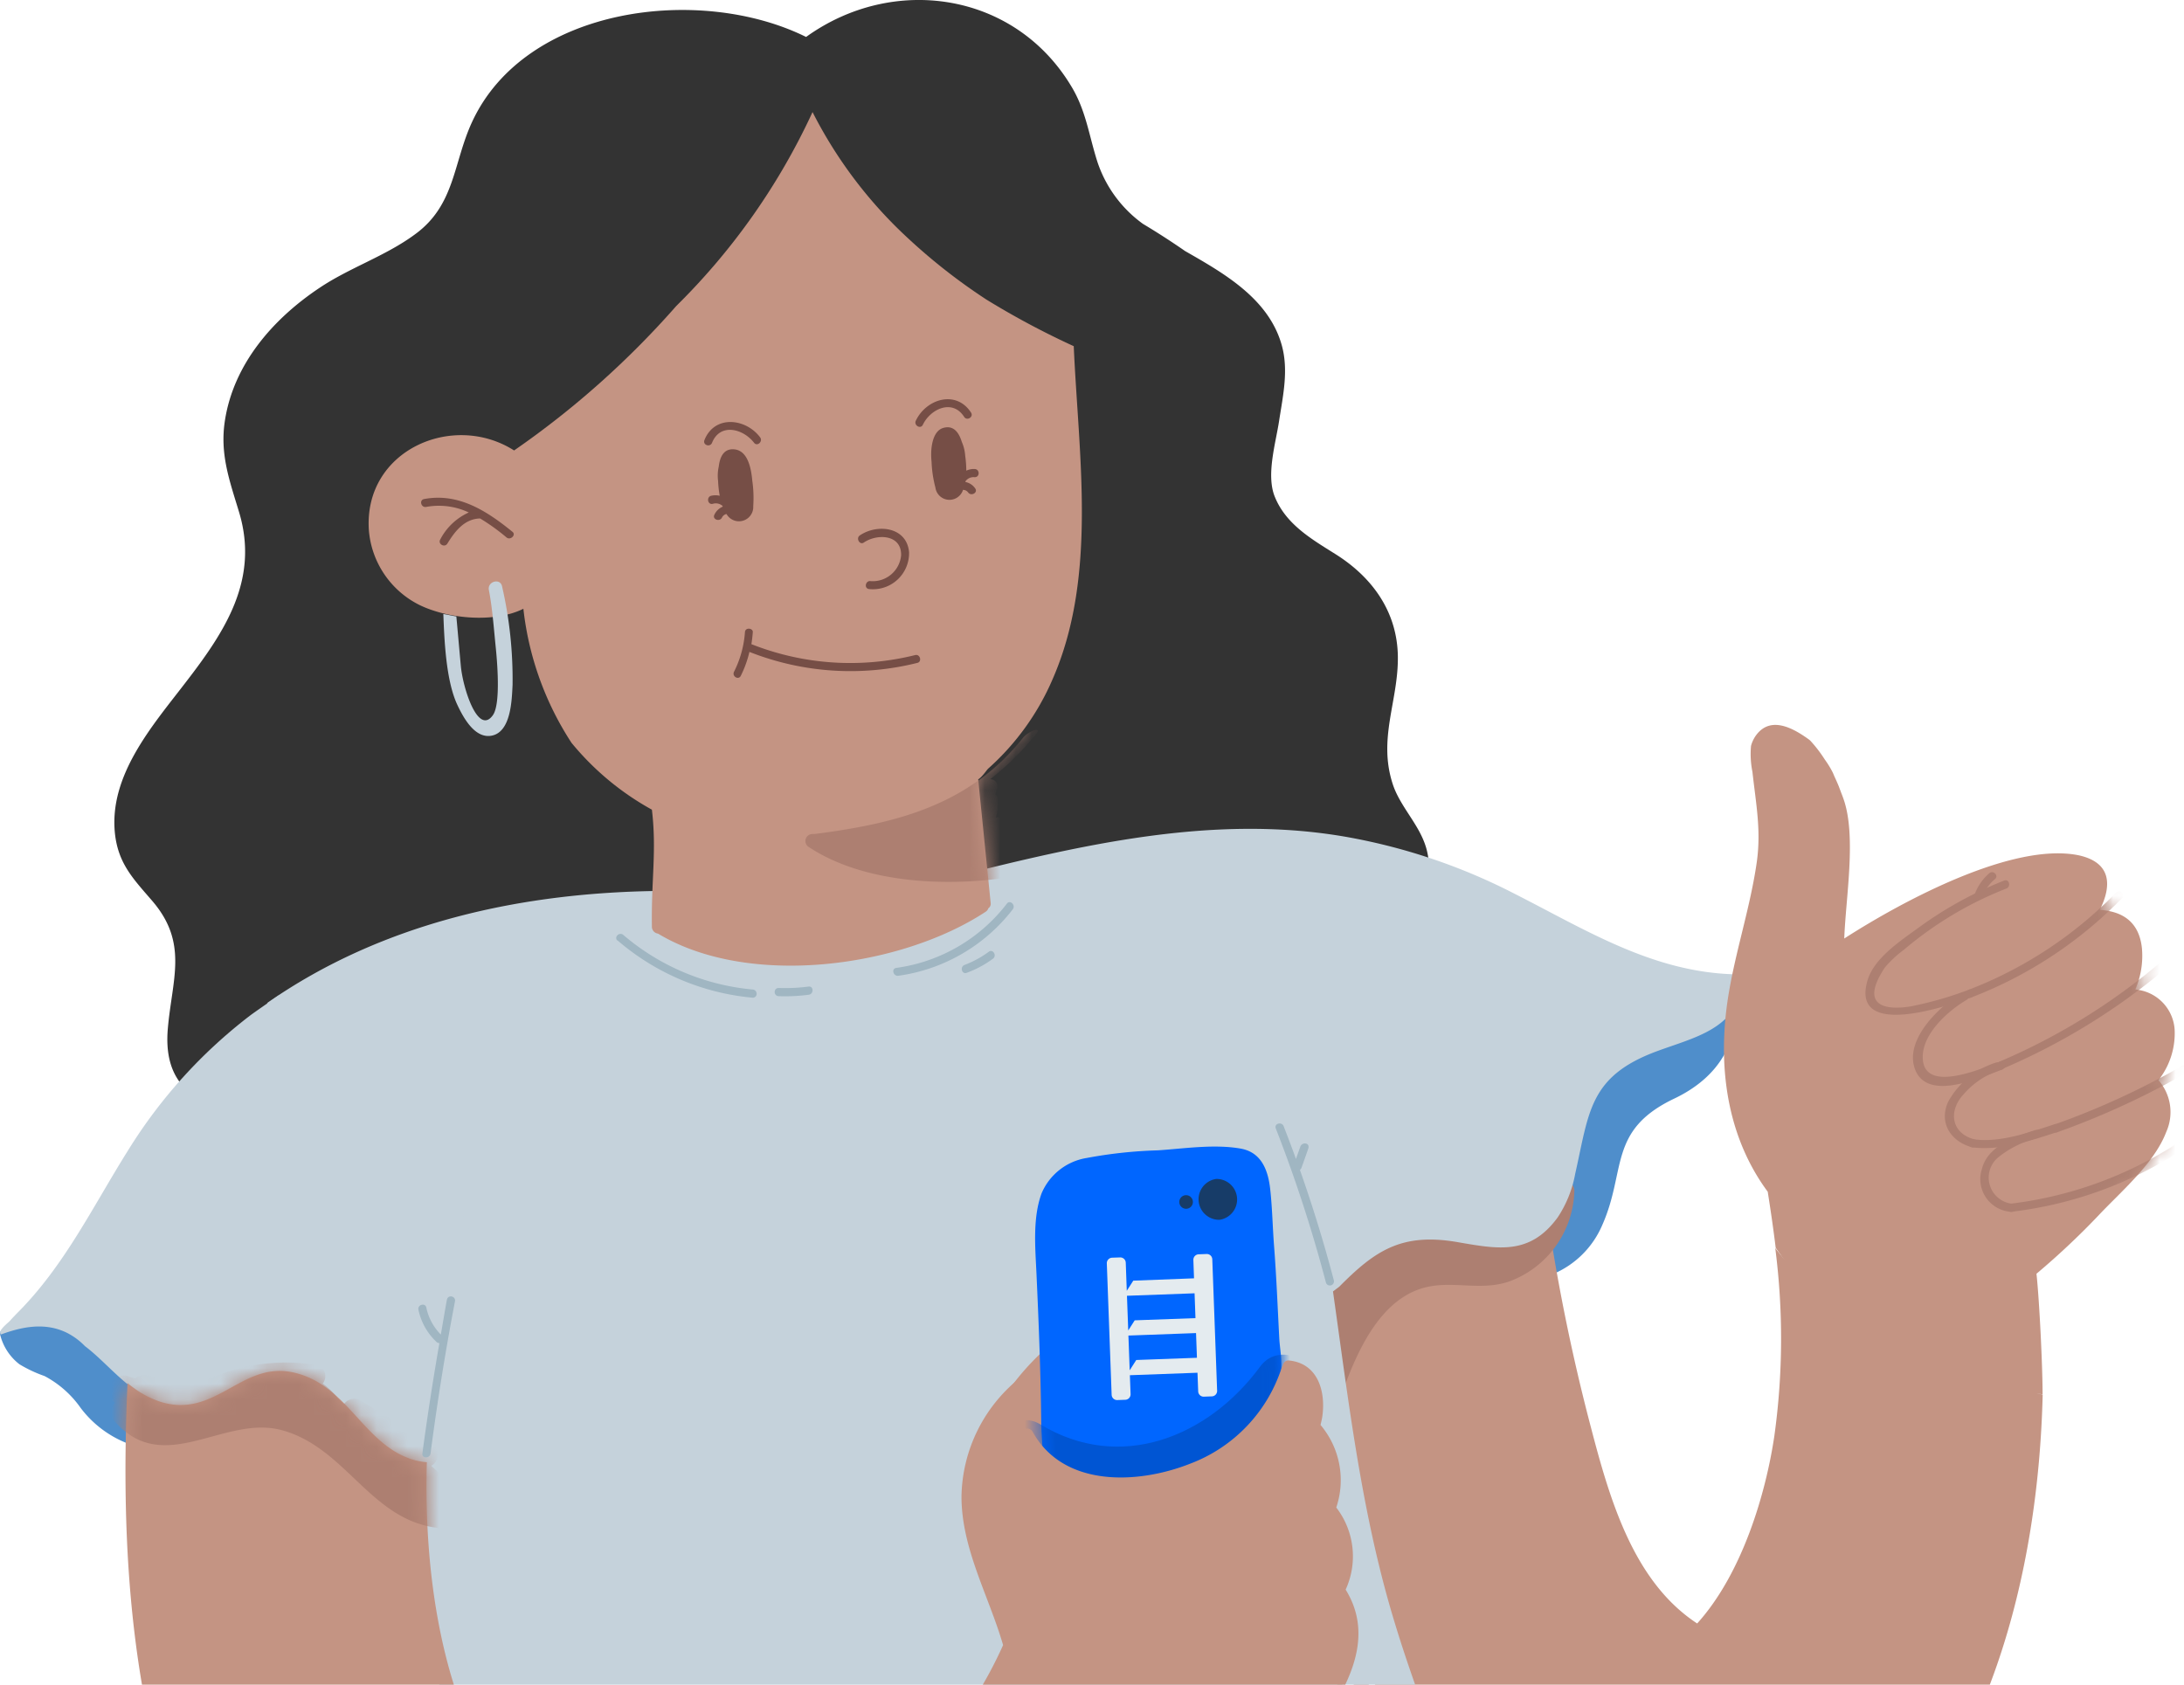 <svg xmlns="http://www.w3.org/2000/svg" xmlns:xlink="http://www.w3.org/1999/xlink" width="140" height="108" viewBox="0 0 140 108">
    <defs>
        <path id="a" d="M15.952 15.754v-1.806c0-.602-.105-1.113-.133-1.673-.105-1.981-.182-3.955-.336-5.936-.091-1.197-.112-2.415-.245-3.612S14.685.368 13.348.13c-1.701-.301-3.619 0-5.327.112a29.085 29.085 0 0 0-4.55.49A3.794 3.794 0 0 0 .58 3.007c-.581 1.589-.399 3.5-.322 5.18.14 3.101.266 6.202.301 9.303 0 .623.056 1.295.098 2.1-.105 2.398-.007 4.8.294 7.182.413 3.038 4.2 1.974 6.3 1.806 2.1-.168 4.291-.217 6.391-.518.791-.112 1.61-.175 2.1-.91.742-1.176.35-3.402.322-4.718-.042-2.247-.112-4.445-.112-6.678z"/>
        <path id="c" d="M29.449 20.037a2.758 2.758 0 0 0-2.52-2.54 5.453 5.453 0 0 0 .427-2.626c-.175-1.764-1.31-2.394-2.702-2.478.763-1.533.777-3.03-1.351-3.5-4.2-.86-11.2 2.87-15.03 5.334.092-2.597.792-6.566-.048-8.946-.042-.119-.084-.238-.133-.357l-.168-.448a13.51 13.51 0 0 0-.245-.56c-.084-.182-.098-.238-.154-.35a6.076 6.076 0 0 0-.504-.819 8.4 8.4 0 0 0-.945-1.225l-.091-.07C5.012.752 3.57-.067 2.632 1.18c-.156.21-.27.448-.336.7-.051.555-.02 1.114.09 1.66.232 2.1.575 3.78.267 5.872-.47 3.206-1.582 6.3-1.953 9.506-.476 4.137.238 8.26 2.667 11.543.189 1.197.364 2.394.51 3.591 2.038 2.947 5.04 6.56 8.26 7.924 1.765.777 3.865.882 5.664 1.477.448.154 2.73-.133 3.185 0 0-1.799-.203-5.999-.392-7.735a48.762 48.762 0 0 0 3.969-3.73c1.442-1.54 3.584-3.333 4.354-5.37a3.101 3.101 0 0 0-.504-3.31 4.844 4.844 0 0 0 1.036-3.27z"/>
        <path id="e" d="M78.615 14.692a5.124 5.124 0 0 0-.602-5.264 5.481 5.481 0 0 0-1.008-5.292c.035-.161.077-.322.105-.483C77.362 2 76.844.202 75.01.006a.357.357 0 0 0-.42.315.448.448 0 0 0-.07.126 9.8 9.8 0 0 1-5.88 6.174c-3.311 1.309-8.092 1.547-10.08-2.03-.28-.504-1.057-.056-.777.455.042.07.09.133.133.21a1.078 1.078 0 0 0-.224-.105 1.162 1.162 0 0 0-1.61-.75 10.059 10.059 0 0 1 2.415-2.743c.448-.364-.196-1.001-.637-.637a9.926 9.926 0 0 0-3.871 7.7c0 3.353 1.743 6.349 2.667 9.527-4.2 9.4-14.497 17.437-24.605 14.476-10.108-2.961-12.635-16.03-12.334-26.201a4.2 4.2 0 0 1-.952-.182c-3.206-1.036-4.151-4.9-7.742-5.6-3.248-.61-4.9 3.01-8.4 1.904a6.384 6.384 0 0 1-1.246-.581 7.833 7.833 0 0 1-.847-.61C.06 12.019.712 22.729 4.779 32.508c1.946 4.697 4.683 9.26 8.33 12.712 4.2 3.983 9.996 5.978 15.4 7.462 15.876 4.354 31.619-6.566 40.824-20.44a53.529 53.529 0 0 0 7.042-7.945c2.128-2.898 4.277-6.314 2.24-9.604z"/>
        <path id="g" d="M45.2 15.008a52.045 52.045 0 0 1-5.6-2.989 37.352 37.352 0 0 1-4.998-3.906A28.616 28.616 0 0 1 28.456 0a42.392 42.392 0 0 1-8.736 12.432 56.854 56.854 0 0 1-10.395 9.261c-3.934-2.506-9.653 0-9.31 5.11a5.88 5.88 0 0 0 3.255 4.802c1.764.861 4.746 1.183 6.65.238a19.677 19.677 0 0 0 3.087 8.596 17.731 17.731 0 0 0 5.152 4.284c.315 2.681-.05 4.48 0 7.539.018.211.182.38.392.406 5.803 3.5 15.54 2.191 21-1.4a.406.406 0 0 0 .175-.224.35.35 0 0 0 .147-.35l-.798-7.91c.11-.078.208-.17.294-.273.119-.133.217-.273.329-.406a16.268 16.268 0 0 0 4.158-5.775c2.87-6.58 1.652-14.322 1.344-21.322z"/>
    </defs>
    <g fill="none" fill-rule="evenodd">
        <path fill="#333" fill-rule="nonzero" d="M91.475 54.56c-.378-1.602-1.687-2.757-2.19-4.27-.974-2.953.363-5.361.321-8.217-.042-2.856-1.638-5.068-4.004-6.552-1.49-.938-3.157-1.89-3.878-3.661-.58-1.4.056-3.451.273-4.9.252-1.631.623-3.276.147-4.9-.86-2.94-3.689-4.543-6.174-5.964a47.936 47.936 0 0 0-2.702-1.743 8.001 8.001 0 0 1-2.905-3.927c-.56-1.722-.735-3.325-1.694-4.9C65.03-.53 57.245-1.65 51.673 2.369 44.89-.991 33.676.395 30.253 7.836c-1.21 2.625-1.078 5.32-3.654 7.189-1.897 1.4-4.2 2.135-6.139 3.444-2.96 1.98-5.474 4.858-6.04 8.477-.337 2.142.28 3.822.895 5.852 1.33 4.36-.903 7.7-3.45 10.997-2.1 2.737-4.9 5.922-4.495 9.66.217 1.932 1.19 2.905 2.387 4.298 2.331 2.709 1.274 5.019 1.001 8.19-.273 3.17 1.281 4.697 4.284 5.362a.448.448 0 0 0 .546-.364 4.298 4.298 0 0 0 5.131-1.463c.161-.21.448-.658.763-1.155l.084.063c1.4-2.352 4.116-3.311 6.552-4.242 3.353-1.281 7.21-3.36 10.85-2.926 2.898.35 5.39-2.723 5.39-5.39a4.984 4.984 0 0 0-1.183-3.325 5.873 5.873 0 0 0-.056-1.841c-.539-2.863-.91-5.81-2.198-8.45a4.9 4.9 0 0 0-3.192-2.428 92.68 92.68 0 0 1 2.653-7.35c.137-.336.224-.69.26-1.05l.748-1.4c.42-.744.66-1.576.7-2.43 2.541-2.45 5.02-4.97 7.518-7.272a4.676 4.676 0 0 0 1.596-4.382c.173-.205.33-.423.47-.651.321-.07.7-.252.986-.33.343-.097.676-.229.994-.391a4.998 4.998 0 0 0 4.501 2.618v2.8a4.592 4.592 0 0 0 3.591 5.012c.237 1.47.773 2.876 1.575 4.13a6.699 6.699 0 0 0 1.862 1.778v.448a53.053 53.053 0 0 1-1.946 12.663c-2.856 1.582-5.474 4.074-5.523 7.406a8.498 8.498 0 0 0 1.946 5.369 6.034 6.034 0 0 0 3.99 2.33c.947.132 1.912.014 2.8-.342a4.634 4.634 0 0 0 5.425.042c.231-.161.63-.49 1.092-.854l.07-.063c.917-.7 2.037-1.575 2.562-1.498.4.056 1.52 1.008 1.995 1.323a4.816 4.816 0 0 0 3.801.602 5.313 5.313 0 0 0 3.08 1.56 5.446 5.446 0 0 0 5.544-2.687c.202-.36.362-.744.476-1.141-.203 1.946-1.575 3.654-3.24 5.005-.449.364.195.994.636.637 2.184-1.778 4.298-4.067 3.584-7.105z"/>
        <path fill="#4F8ECB" fill-rule="nonzero" d="M111.117 63.213c-.105-.553-.952-.315-.847.23.08.414.123.833.126 1.254a1.239 1.239 0 0 0-1.743.049l-.588.567-.784.16a1.302 1.302 0 0 0-1.246 1.219 7.637 7.637 0 0 0-3.605 2.03 1.232 1.232 0 0 0-.44.448c-.134.238-.253.483-.386.7a1.484 1.484 0 0 0-.077.147c-.7 1.323-1.4 2.674-2.009 4.06a1.351 1.351 0 0 0 .168 1.477c-.334.59-.6 1.218-.79 1.869a1.4 1.4 0 0 0-.064.49l-.119.21-.105.112c-.25.264-.514.514-.79.749-1.05.889-.043 2.212 1.063 2.156a.462.462 0 0 0 .637.553 5.922 5.922 0 0 0 3.192-3.157c1.554-3.5.357-6.062 4.585-8.092 2.982-1.407 4.46-3.9 3.822-7.231z"/>
        <path fill="#C49483" fill-rule="nonzero" d="M130.038 89.197a96.831 96.831 0 0 1-6.44-2.471c-3.633-1.554-7.322-3.5-9.8-6.713a45.269 45.269 0 0 1-.056 12.033c-.546 3.696-2.058 8.834-4.949 12.033-4.08-2.674-5.6-7.931-6.818-12.6a125.447 125.447 0 0 1-3.36-18.06c-.063-.567-.966-.574-.903 0 .154 1.33.33 2.667.518 3.997a1.652 1.652 0 0 0-1.505-.952l-.147-.602c-.539-2.1-3.31-1.4-3.535.476-.056.448-.098.896-.133 1.344a2.03 2.03 0 0 0-.882.175 6.426 6.426 0 0 0-.504-.588 1.673 1.673 0 0 0-2.625.217 1.785 1.785 0 0 0-3.556.175c-.959 8.75-2.205 17.374 1.057 25.683-.005.09-.005.182 0 .273a224.476 224.476 0 0 0 1.813 4.543c1.057 2.583 2.044 5.208 3.108 7.798.336.336.7.665 1.106 1.05-.252.049-.3.259-.21.574 2.87 3.759 6.16 7 9.303 7.56 6.468 1.162 12.327.497 17.34-3.983 8.588-7.7 11.801-20.202 12.081-31.752-.623-.168-.3-.014-.903-.21z"/>
        <path fill="#AD7F71" fill-rule="nonzero" d="M99.126 76.464c0 .175-.035.329-.063.49a.819.819 0 0 0-.553.406 4.305 4.305 0 0 1-3.78 2.359.763.763 0 0 0-.504-.35c-1.792-.42-3.416-.581-4.97.196a5.649 5.649 0 0 0-.889.21c-2.303.756-3.304 2.947-4.158 5.04-.02.048-.036.097-.049.147a.889.889 0 0 0 1.162 1.225h.098a34.015 34.015 0 0 0-1.106 2.737c-.378 1.064 1.316 1.519 1.687.462.903-2.527 2.282-5.768 4.935-6.72 1.932-.7 3.815.16 5.782-.504a6.363 6.363 0 0 0 4.2-5.747c.05-1.071-1.7-1.071-1.792.049z"/>
        <path fill="#4F8ECB" fill-rule="nonzero" d="M10.625 92.102a5.649 5.649 0 0 1-2.002-.4.952.952 0 0 0 .427-.433.777.777 0 0 0 .21-.826 13.643 13.643 0 0 0-1.4-3.206.77.77 0 0 0-.245-.252c-.042-.21-.077-.42-.119-.623a.7.7 0 0 0-.896-.616.805.805 0 0 0-.966-.266.7.7 0 0 0-.273 0 .945.945 0 0 0-.476-.161.749.749 0 0 0-.826-.7l-2.534.168a.987.987 0 0 0-.756.497c-.23-.35-.868-.063-.756.294a3.437 3.437 0 0 0 1.232 1.883 8.449 8.449 0 0 0 1.61.756 6.587 6.587 0 0 1 2.31 2.037 6.888 6.888 0 0 0 5.425 2.75.452.452 0 0 0 .035-.902z"/>
        <path fill="#C18F8F" fill-rule="nonzero" d="M91.14 116.483c-.113-.266-.218-.532-.323-.798l-.665-.966c-.455-.511-2.54-.14-2.408-.665-1.316-2.1-1.099-3.353-.994-4.816-.322-.567-.63-1.106-.903-1.596s-.504 7.37-.224 7.882c1.666 3.003 4.697 5.11 8.12 6.552-.966-1.813-1.813-3.696-2.604-5.593z"/>
        <path fill="#C18F8F" fill-rule="nonzero" d="M90.152 114.726c.168.196.336.378.497.553-1.057-2.611-2.044-5.257-3.143-7.854-.392-.931-.777-1.87-1.155-2.8-.025.45-.008.903.05 1.35a8.001 8.001 0 0 1 .35 3.27c.951 1.659 2.1 3.57 3.401 5.48z"/>
        <path fill="#C5D2DB" fill-rule="nonzero" d="M111.67 62.68a.413.413 0 0 0-.37-.216c-5.32-.105-9.626-2.842-14.225-5.173a37.982 37.982 0 0 0-11.025-3.682c-8.4-1.4-16.737.56-24.85 2.59-.539.133-.329.945.196.868a3.304 3.304 0 0 0-1.512 1.876 1.288 1.288 0 0 0-.154.119c-4.616.564-9.266.815-13.916.749a3.871 3.871 0 0 0-2.037-1.617 6.503 6.503 0 0 0-.994-.28.448.448 0 0 0-.273-.798c-8.967.063-17.969 2.002-25.389 7.189a30.1 30.1 0 0 1 4.34 4.2 47.866 47.866 0 0 1 7.637 12.789 45.052 45.052 0 0 1 2.1 6.202 1.925 1.925 0 0 0-1.855 1.274 30.305 30.305 0 0 0-.476 1.547 1.673 1.673 0 0 0-1.736 1.736 79.555 79.555 0 0 0 2.45 22.63 1.596 1.596 0 0 0 2.1 1.205c.196.7.385 1.4.595 2.1a1.785 1.785 0 0 0 2.8.938c.224.595.448 1.204.7 1.799a2.1 2.1 0 0 0 .434.7c.057 2.188.244 4.372.56 6.538a5.775 5.775 0 0 0-.413 4.242 3.794 3.794 0 0 0 .42 3.199 47.822 47.822 0 0 1-1.694-.553c-.56-.196-.784.7-.245.868 11.81 4.2 25.11 3.45 37.345 1.778 9.702-1.33 18.655-4.494 26.187-10.297-.532-1.4-1.07-2.8-1.638-4.158-2.632-6.475-5.516-12.866-7.504-19.6-1.988-6.734-2.8-13.734-3.78-20.65l.4-.301c2.267-2.282 3.975-3.5 7.636-2.85 2.597.449 4.6.82 6.363-1.588.563-.847.946-1.8 1.127-2.8.896-3.955.882-6.244 5.222-7.854 2.478-.917 5.047-1.4 5.6-4.382a.451.451 0 0 0-.126-.336z"/>
        <path fill="#C49483" fill-rule="nonzero" d="M70.328 88.37a1.813 1.813 0 0 0 0-2.547 1.848 1.848 0 0 0-2.54 0 16.52 16.52 0 0 0-3.417 3.703 1.568 1.568 0 0 0-.238.644c-.48.616-.922 1.262-1.323 1.932a1.673 1.673 0 0 0 .7 2.415c.616 1.323 2.8 1.617 3.304-.042l.063-.077a20.874 20.874 0 0 1 2.485-3.164c.58-.58.666-1.492.203-2.17l.12-.154c.21-.217.42-.371.643-.54z"/>
        <g transform="translate(66.185 73.506)">
            <mask id="b" fill="#fff">
                <use xlink:href="#a"/>
            </mask>
            <use fill="#06F" fill-rule="nonzero" xlink:href="#a"/>
            <path fill="#0055D3" fill-rule="nonzero" d="M14.601 14.095C11.283 18.617 5.62 20.92.496 17.805c-1.925-1.169-3.689 1.855-1.764 3.024 6.839 4.158 14.462 1.064 18.9-4.97 1.33-1.813-1.708-3.563-3.031-1.764z" mask="url(#b)"/>
        </g>
        <g transform="translate(109.949 45.94)">
            <mask id="d" fill="#fff">
                <use xlink:href="#c"/>
            </mask>
            <use fill="#C49483" fill-rule="nonzero" xlink:href="#c"/>
            <path fill="#AD7F71" fill-rule="nonzero" d="M16.415 18.007a26.95 26.95 0 0 0 9.653-6.356c.238-.245-.133-.616-.371-.37a26.369 26.369 0 0 1-9.422 6.222c-.308.12-.175.63.14.504zM18.375 22.6a41.51 41.51 0 0 0 10.465-6.413c.266-.217-.112-.58-.371-.37a40.467 40.467 0 0 1-10.234 6.3c-.308.125-.168.636.14.51V22.6zM21.917 26.652a51.1 51.1 0 0 0 9.45-4.5c.294-.176 0-.63-.26-.456a50.225 50.225 0 0 1-9.33 4.445c-.315.112-.182.616.14.511zM18.977 31.748a25.501 25.501 0 0 0 11.158-4.102c.28-.189 0-.644-.266-.455a25.151 25.151 0 0 1-10.892 4.032c-.336 0-.336.553 0 .525z" mask="url(#d)"/>
        </g>
        <path fill="#C5D2DB" fill-rule="nonzero" d="M32.724 87.216c-1.218-4.823-2.723-9.38-5.334-13.608-2.184-3.5-6.223-7.238-9.52-9.8-.266.196-1.56 1.085-1.827 1.288a32.2 32.2 0 0 0-7.798 8.596c-2.282 3.626-4.102 7.455-7.154 10.5-.147.154-.3.308-.44.469-.14.16-.63.504-.645.784.008.04.022.077.042.112 1.351-.497 2.8-.798 4.2-.133.446.22.851.517 1.197.875 1.526 1.155 2.8 2.982 4.788 3.612 3.5 1.106 5.16-2.513 8.4-1.904 3.591.7 4.536 4.543 7.742 5.6 1.94.623 3.661-.224 5.362-.861-.168-1.736 1.4-3.871.987-5.53z"/>
        <path fill="#E4EBEF" fill-rule="nonzero" d="M77.347 80.393a.351.351 0 0 1 .364.338l.31 8.425a.351.351 0 0 1-.34.364l-.51.019a.351.351 0 0 1-.364-.338l-.045-1.196-4.334.159.045 1.21a.351.351 0 0 1-.339.365l-.51.018a.351.351 0 0 1-.365-.338l-.309-8.425a.351.351 0 0 1 .338-.364l.512-.018a.351.351 0 0 1 .364.338l.065 1.802.417-.65 3.894-.15-.042-1.176a.351.351 0 0 1 .338-.364l.511-.019zm-.678 5.069l-4.335.159.082 2.228.421-.661 3.89-.142-.058-1.584zm-.094-2.55l-4.334.159.082 2.225.415-.651 3.895-.141-.058-1.592z"/>
        <g transform="translate(7.645 87.217)">
            <mask id="f" fill="#fff">
                <use xlink:href="#e"/>
            </mask>
            <use fill="#C49483" fill-rule="nonzero" xlink:href="#e"/>
            <path fill="#AD7F71" fill-rule="nonzero" d="M21.418 8.994a.791.791 0 0 0-.133-1.008c-.42-.427-.847-.833-1.281-1.232a.84.84 0 0 0 0-1.456l-4.501-2.716a.805.805 0 0 0-1.092.21l-.42-.392a4.844 4.844 0 0 0-.945-.917.777.777 0 0 0-.476-1.24h-.238c-2.34-.317-4.724.05-6.86 1.058H5.36A9.898 9.898 0 0 1 1.797.944a.952.952 0 0 0-.791.21L.48.979A1.008 1.008 0 0 0-.534 2.526l.259.182a.882.882 0 0 0 0 1.218c3.157 3.57 7-.462 10.703.546 4.424 1.204 5.894 6.482 11.018 6.3 1.064-.063 1.078-1.792-.028-1.778z" mask="url(#f)"/>
        </g>
        <path fill="#173C68" fill-rule="nonzero" d="M77.958 75.582a1.316 1.316 0 0 1 .217 2.618 1.316 1.316 0 0 1-.217-2.618zM75.977 76.625a.436.436 0 1 1 .077.868.436.436 0 0 1-.077-.868z"/>
        <path fill="#A0B6C2" fill-rule="nonzero" d="M28.65 83.31c-.14.749-.259 1.498-.392 2.247a3.458 3.458 0 0 1-.93-1.73c-.07-.328-.575-.188-.505.14a3.92 3.92 0 0 0 1.162 2.066.238.238 0 0 0 .182.07 185.659 185.659 0 0 0-1.092 7.077c-.042.336.483.329.525 0 .425-3.267.945-6.51 1.561-9.73.084-.357-.427-.476-.51-.14zM85.504 82.085A90.631 90.631 0 0 0 83.327 75a.259.259 0 0 0 .098-.126c.147-.406.294-.82.434-1.225.14-.406-.392-.455-.504-.14-.112.315-.189.525-.28.79-.252-.7-.518-1.4-.79-2.1-.12-.307-.624-.174-.505.14A89.705 89.705 0 0 1 85 82.24a.264.264 0 0 0 .504-.154z"/>
        <g fill="#AD7F71" fill-rule="nonzero">
            <path d="M128.477 56.45a24.752 24.752 0 0 0-5.439 2.983c-1.169.86-2.919 1.98-3.332 3.444-1.099 3.843 5.39 1.526 6.657 1.07.315-.111.182-.615-.14-.503a23.296 23.296 0 0 1-3.682 1.064c-1.113.196-3.598.336-1.708-2.492.359-.421.765-.8 1.211-1.127a23.219 23.219 0 0 1 6.573-3.927c.308-.126.175-.637-.14-.511z"/>
            <path d="M125.79 63.633c-1.4.805-3.732 2.989-3.039 4.9.791 2.142 4.2.539 5.6.035.315-.12.182-.63-.14-.511-1.204.455-5.047 2.149-4.956-.378.05-1.484 1.666-2.905 2.8-3.57a.26.26 0 0 0-.266-.448v-.028zM126.412 73.552c1.82.245 3.745-.427 5.453-.973.322-.105.182-.61-.14-.511-1.582.51-3.5 1.204-5.173.973-.329-.042-.469.462-.14.51z"/>
            <path d="M127.945 68.12a5.355 5.355 0 0 0-3.059 2.506c-.623 1.365.168 2.555 1.526 2.926a.266.266 0 0 0 .14-.511c-1.477-.4-1.666-1.806-.7-2.863a5.243 5.243 0 0 1 2.261-1.547c.322-.112.182-.616-.14-.511h-.028zM130.458 72.453c-1.274.406-3.045 1.015-3.409 2.478a2.1 2.1 0 0 0 1.876 2.758c.336.035.336-.49 0-.525a1.687 1.687 0 0 1-.875-2.933 6.377 6.377 0 0 1 2.548-1.267c.322-.105.19-.616-.14-.511zM127.098 57.445c.168-.425.44-.8.791-1.092.252-.224-.119-.595-.37-.371a3.241 3.241 0 0 0-.925 1.323c-.126.315.385.448.504.14z"/>
        </g>
        <g transform="translate(23.63 7.185)">
            <mask id="h" fill="#fff">
                <use xlink:href="#g"/>
            </mask>
            <use fill="#C49483" fill-rule="nonzero" xlink:href="#g"/>
            <path fill="#AD7F71" fill-rule="nonzero" d="M44.64 47.208c-.623.161-1.246.294-1.87.406a.427.427 0 0 0-.265-.756h-2.016l.147-.091a.441.441 0 0 0-.091-.798.427.427 0 0 0-.273-.756h-.063c.123-.364.164-.752.119-1.134a.413.413 0 0 0-.161-.336c.042-.14.09-.28.133-.42a.455.455 0 0 0-.455-.553 17.934 17.934 0 0 0 2.975-2.947c.35-.434-.525-.147-.875.294-3.41 4.284-8.043 5.488-13.377 6.167a.231.231 0 0 0-.098 0 .448.448 0 0 0-.273.819c4.277 2.856 11.403 2.667 16.1 1.232a.406.406 0 0 0 .252-.21l.287-.063a.441.441 0 0 0-.196-.854z" mask="url(#h)"/>
        </g>
        <path fill="#C5D2DB" fill-rule="nonzero" d="M32.185 37.593c-.112-.553-.952-.322-.847.23.224 1.156.315 2.444.434 3.613.091.882.343 3.675-.175 4.41-.952 1.344-1.932-1.736-2.058-3.171-.07-.742-.28-3.13-.287-3.157-.28-.042-.553-.112-.833-.154.063 1.68.168 4.235.882 5.789.371.798 1.12 2.226 2.22 2.009 1.245-.245 1.287-2.303 1.336-3.255a26.635 26.635 0 0 0-.672-6.314z"/>
        <path fill="#764E46" fill-rule="nonzero" d="M32.85 34.093c-1.645-1.337-3.458-2.513-5.663-2.1-.336.063-.196.574.14.504a4.487 4.487 0 0 1 2.723.357 3.829 3.829 0 0 0-1.827 1.729c-.175.287.273.553.455.266.476-.777 1.092-1.59 2.1-1.61.596.36 1.163.768 1.694 1.218.252.203.63-.168.378-.364zM62.481 30.593c.336 0 .336-.511 0-.525a1.162 1.162 0 0 0-.539.105 6.839 6.839 0 0 0-.07-.952 2.667 2.667 0 0 0-.217-.89c-.189-.615-.539-1.091-1.197-.895-.658.196-.84 1.232-.742 2.177.021.553.104 1.103.245 1.638a.91.91 0 0 0 1.771.154c.13 0 .253.062.33.168.202.266.65 0 .447-.266a.98.98 0 0 0-.623-.406.091.091 0 0 0 0-.042.637.637 0 0 1 .595-.266zM62.25 26.456c-.952-1.477-2.87-.89-3.542.51-.147.302.301.568.448.267.483-1.015 1.897-1.68 2.646-.511.175.28.623.02.448-.266zM45.688 32.3c-.329.078-.42-.44-.098-.517.18-.042.367-.042.546 0a6.818 6.818 0 0 1-.105-.952 2.716 2.716 0 0 1 .042-.917c.077-.637.33-1.176 1.008-1.106.791.084 1.057 1.043 1.141 1.995.08.547.1 1.1.063 1.652a.917.917 0 0 1-1.715.497.42.42 0 0 0-.287.224c-.147.3-.637.126-.49-.175.107-.233.297-.417.532-.518v-.042a.651.651 0 0 0-.637-.14zM45.156 28.213c.651-1.631 2.653-1.4 3.57-.175.196.266-.189.616-.392.343-.7-.903-2.17-1.281-2.688 0-.126.322-.616.147-.49-.168zM55.117 34.324c-.273.189 0 .644.26.455.832-.567 2.421-.54 2.386.826a1.827 1.827 0 0 1-1.939 1.652c-.322-.07-.462.434-.14.504a2.317 2.317 0 0 0 2.59-2.36c-.147-1.637-2.044-1.833-3.157-1.077zM58.666 41.996a17.227 17.227 0 0 1-10.5-.7c.042-.252.07-.511.091-.77.021-.26-.483-.33-.504 0a6.664 6.664 0 0 1-.7 2.54c-.147.295.287.554.434.26a7.042 7.042 0 0 0 .553-1.533 17.647 17.647 0 0 0 10.78.7c.294-.084.161-.574-.154-.497z"/>
        <path fill="#A0B6C2" fill-rule="nonzero" d="M39.584 60.287a15.4 15.4 0 0 0 8.666 3.675c.336 0 .336-.497 0-.525a14.826 14.826 0 0 1-8.295-3.5c-.252-.217-.623.147-.37.37v-.02zM49.916 63.864c.64.022 1.282-.008 1.918-.091.336-.035.336-.56 0-.525-.636.083-1.277.113-1.918.09-.343 0-.343.512 0 .526zM64.546 57.928a10.78 10.78 0 0 1-7.09 4.123c-.337.049-.197.553.132.504a11.2 11.2 0 0 0 7.33-4.256c.21-.266-.162-.637-.372-.371zM63.384 61.015c-.476.352-1 .637-1.554.847-.315.119-.175.623.14.504.6-.22 1.166-.524 1.68-.903.273-.196 0-.651-.266-.448z"/>
    </g>
</svg>
